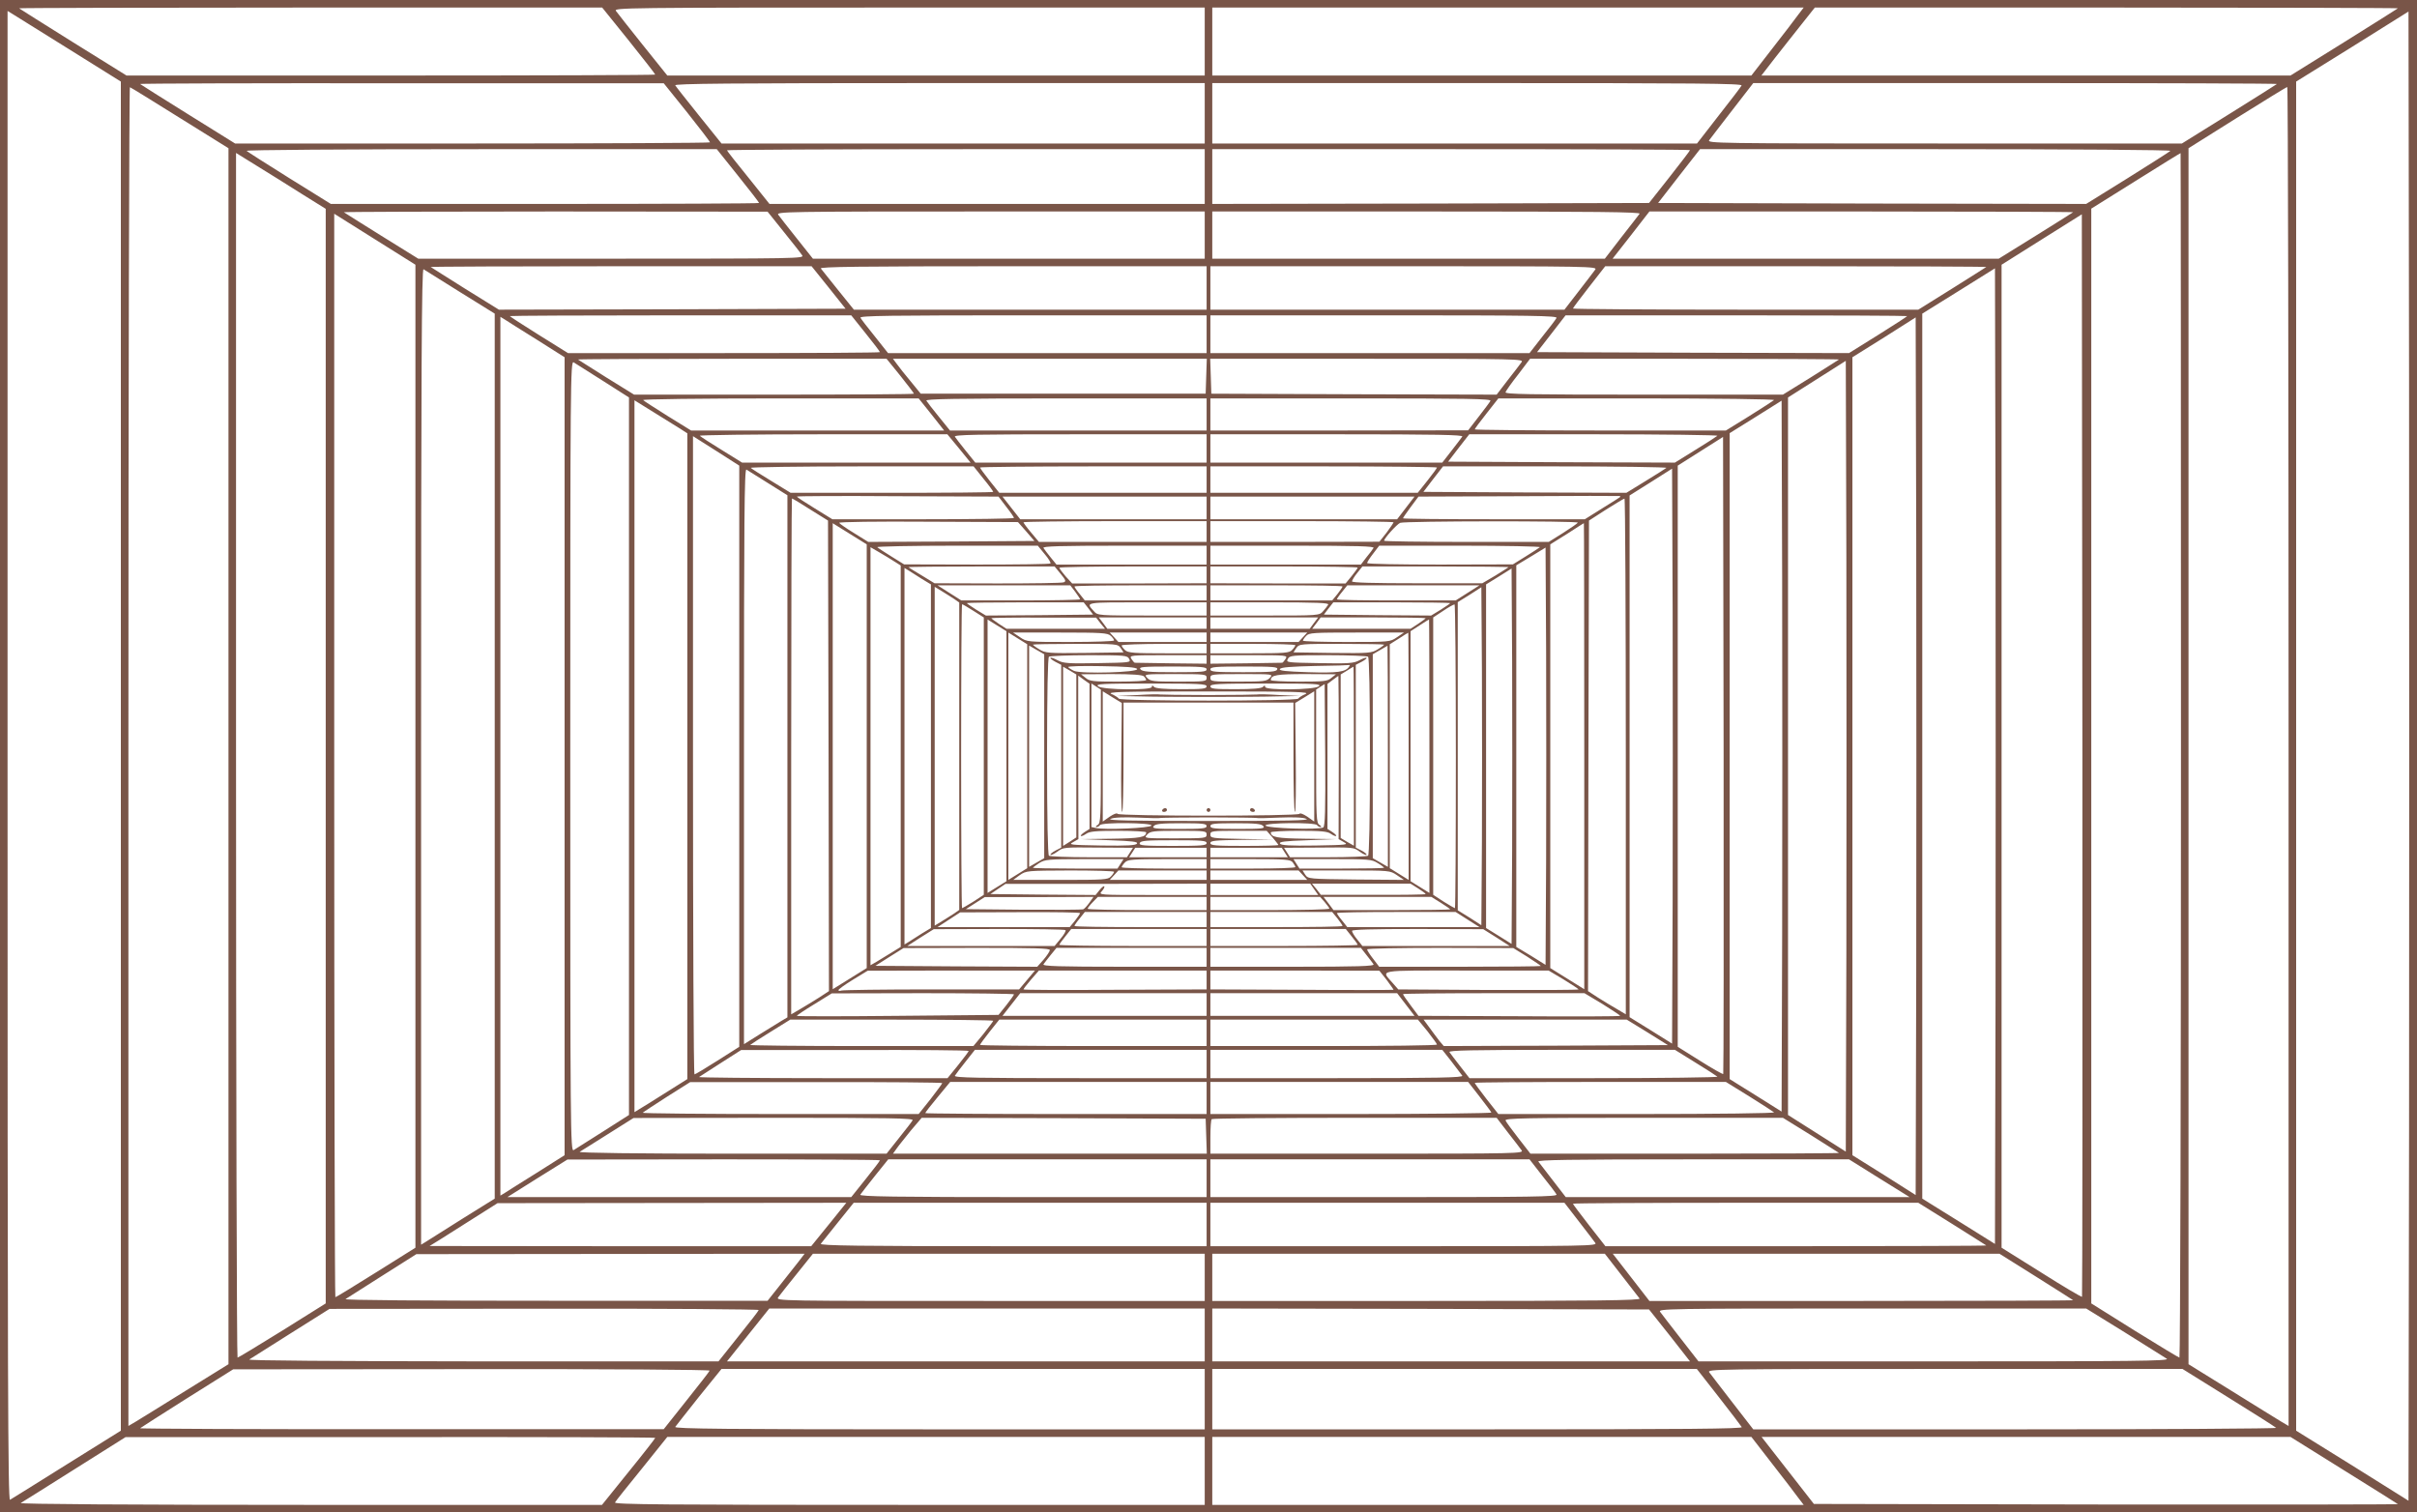 <?xml version="1.0" standalone="no"?>
<!DOCTYPE svg PUBLIC "-//W3C//DTD SVG 20010904//EN"
 "http://www.w3.org/TR/2001/REC-SVG-20010904/DTD/svg10.dtd">
<svg version="1.0" xmlns="http://www.w3.org/2000/svg"
 width="1280pt" height="801pt" viewBox="0 0 1280 801"
 preserveAspectRatio="xMidYMid meet">
<g transform="translate(0,801) scale(0.1,-0.1)"
fill="#795548" stroke="none">
<path d="M0 4005 l0 -4005 6400 0 6400 0 0 4005 0 4005 -6400 0 -6400 0 0
-4005z m3330 3790 c77 -96 140 -177 140 -180 0 -3 -630 -5 -1400 -5 l-1400 0
-283 176 c-155 97 -284 178 -286 180 -2 2 692 4 1542 4 l1546 0 141 -175z
m3050 -5 l0 -180 -1423 0 -1423 0 -130 162 c-71 89 -135 170 -142 180 -13 17
38 18 1552 18 l1566 0 0 -180z m3143 142 c-15 -21 -77 -102 -138 -180 l-110
-142 -1427 0 -1428 0 0 180 0 180 1566 0 1566 0 -29 -38z m3176 34 c-2 -2
-131 -83 -286 -180 l-283 -176 -1401 0 -1401 0 68 88 c38 48 101 129 142 180
l73 92 1546 0 c851 0 1544 -2 1542 -4z m-12336 -215 l277 -173 0 -3573 0
-3572 -287 -179 c-157 -98 -292 -183 -300 -187 -11 -7 -13 651 -13 3939 l0
3946 23 -14 c12 -8 147 -92 300 -187z m12395 -5714 l-3 -1975 -297 186 -298
185 0 3572 0 3573 298 185 297 186 3 -1969 c1 -1082 1 -2857 0 -3943z m-9120
5379 c67 -84 122 -156 122 -160 0 -3 -566 -6 -1258 -6 l-1257 0 -249 155
c-136 85 -251 157 -254 160 -3 3 620 5 1384 4 l1389 0 123 -153z m2742 -6 l0
-160 -1280 0 -1279 0 -119 148 c-65 81 -122 153 -126 160 -6 9 277 12 1398 12
l1406 0 0 -160z m2843 147 c-4 -8 -59 -80 -122 -160 l-114 -147 -1284 0 -1283
0 0 160 0 160 1405 0 c1163 0 1405 -2 1398 -13z m2835 8 c-3 -3 -118 -75 -254
-160 l-249 -155 -1258 0 c-1211 0 -1258 1 -1245 18 7 10 63 82 123 160 l110
142 1389 0 c764 0 1387 -2 1384 -5z m-11105 -180 l257 -160 0 -3220 0 -3220
-226 -140 c-124 -77 -243 -151 -265 -164 l-39 -23 0 3547 c0 1951 4 3545 8
3543 5 -1 124 -75 265 -163z m11167 -3381 l0 -3546 -39 23 c-22 13 -141 87
-265 164 l-226 140 0 3220 0 3220 258 162 c141 88 260 162 265 162 4 1 7
-1595 7 -3545z m-8212 3076 c62 -77 112 -142 112 -145 0 -3 -510 -5 -1134 -5
l-1134 0 -219 136 c-120 75 -222 140 -227 145 -6 5 517 9 1240 9 l1250 0 112
-140z m2472 -5 l0 -145 -1152 0 -1153 0 -112 140 c-62 76 -113 141 -113 144 0
3 569 6 1265 6 l1265 0 0 -145z m2570 140 c0 -3 -49 -67 -108 -142 l-109 -138
-1156 -3 -1157 -2 0 145 0 145 1265 0 c696 0 1265 -2 1265 -5z m2544 -4 c-5
-5 -107 -70 -227 -145 l-219 -136 -1133 2 -1134 3 111 143 111 142 1250 0
c724 0 1247 -4 1241 -9z m-9899 -226 l130 -81 0 -2899 0 -2898 -230 -144
c-126 -78 -233 -143 -237 -143 -4 0 -8 1435 -8 3190 l0 3190 108 -67 c59 -36
166 -103 237 -148z m9955 -2975 c0 -1754 -4 -3190 -8 -3190 -4 0 -111 65 -237
143 l-230 144 0 2899 0 2899 235 147 c129 81 236 147 238 147 1 1 2 -1434 2
-3189z m-7400 2773 c47 -58 91 -114 98 -125 13 -17 -17 -18 -1010 -18 l-1023
0 -195 121 c-107 67 -197 123 -199 125 -2 2 502 4 1120 4 l1124 -1 85 -106z
m2230 -18 l0 -125 -1037 0 -1038 0 -85 107 c-47 59 -91 115 -98 125 -13 17 26
18 1122 18 l1136 0 0 -125z m2303 113 c-5 -7 -49 -64 -97 -125 l-87 -113
-1040 0 -1039 0 0 125 0 125 1136 0 c908 0 1135 -3 1127 -12z m2296 8 c-2 -2
-92 -58 -199 -125 l-195 -121 -1022 0 -1023 0 98 125 97 125 1124 0 c618 0
1122 -2 1120 -4z m-8779 -2881 l0 -2603 -209 -131 c-115 -72 -211 -131 -215
-131 -3 0 -6 1291 -6 2869 l0 2869 215 -135 215 -135 0 -2603z m8826 -2863
c-3 -2 -100 55 -215 128 l-211 132 0 2603 0 2603 213 134 212 133 3 -2864 c1
-1575 0 -2866 -2 -2869z m-6638 5346 l90 -113 -918 -3 -918 -2 -179 111 c-98
62 -180 113 -182 115 -2 2 450 4 1006 4 l1011 0 90 -112z m2002 -3 l0 -115
-934 0 -934 0 -83 103 c-45 56 -87 108 -92 115 -8 9 197 12 1017 12 l1026 0 0
-115z m2058 97 c-7 -10 -47 -62 -88 -115 l-75 -97 -937 0 -938 0 0 115 0 115
1026 0 c985 0 1025 -1 1012 -18z m2071 14 c-2 -2 -84 -53 -182 -115 l-178
-111 -915 0 c-503 0 -914 3 -914 6 0 3 39 55 86 115 l85 109 1011 0 c556 0
1009 -2 1007 -4z m-8081 -134 l182 -113 0 -2344 0 -2343 -172 -107 c-95 -60
-183 -115 -195 -123 l-23 -14 0 2586 c0 2067 3 2586 13 2580 6 -4 94 -59 195
-122z m8130 -3745 l-3 -1295 -192 120 -193 120 0 2343 0 2344 193 120 192 120
3 -1289 c1 -708 1 -1871 0 -2583z m-5984 3528 c42 -52 76 -97 76 -100 0 -3
-372 -5 -826 -5 l-826 0 -154 96 c-85 53 -154 98 -154 100 0 2 407 4 904 4
l904 0 76 -95z m1806 -5 l0 -100 -843 0 -844 0 -69 87 c-38 47 -73 92 -77 100
-7 11 147 13 913 13 l920 0 0 -100z m1853 86 c-4 -8 -38 -53 -76 -100 l-67
-86 -845 0 -845 0 0 100 0 100 920 0 c785 0 920 -2 913 -14z m1857 10 c0 -2
-69 -47 -154 -100 l-154 -96 -826 2 -826 3 76 98 75 97 905 0 c497 0 904 -2
904 -4z m-7257 -125 l147 -93 0 -2113 0 -2113 -147 -93 c-82 -51 -158 -99
-170 -107 l-23 -14 0 2327 0 2327 23 -14 c12 -8 88 -56 170 -107z m7305 -3364
l-3 -1166 -167 106 -168 105 0 2113 0 2113 168 105 167 106 3 -1159 c1 -637 1
-1683 0 -2323z m-5380 3173 c39 -49 72 -92 72 -95 0 -3 -334 -5 -741 -5 l-741
0 -147 91 c-80 51 -148 93 -150 95 -2 2 364 4 815 4 l819 0 73 -90z m1620 -2
l-3 -93 -755 0 -754 0 -53 65 c-30 36 -63 77 -74 93 l-20 27 831 0 831 0 -3
-92z m1670 74 c-7 -10 -40 -53 -73 -95 l-59 -77 -756 2 -755 3 -3 93 -3 92
831 0 c799 0 831 -1 818 -18z m1681 14 c-2 -2 -70 -44 -150 -95 l-147 -91
-737 0 c-613 0 -736 2 -732 13 3 8 33 51 68 95 l62 82 820 0 c451 0 818 -2
816 -4z m-6546 -113 l138 -88 0 -1900 0 -1900 -138 -88 c-76 -48 -146 -92
-155 -98 -17 -9 -18 93 -18 2086 0 1993 1 2095 18 2086 9 -6 79 -50 155 -98z
m6585 -3032 l-3 -1050 -153 97 -153 97 0 1900 0 1900 153 97 153 97 3 -1044
c1 -574 1 -1516 0 -2094z m-4845 2854 l67 -85 -670 0 -670 0 -123 76 c-67 42
-126 80 -131 85 -6 5 298 9 725 9 l734 0 68 -85z m1457 0 l0 -85 -679 0 -680
0 -59 73 c-32 39 -62 78 -66 85 -6 9 145 12 738 12 l746 0 0 -85z m1503 72
c-4 -8 -33 -46 -63 -85 l-55 -71 -682 -1 -683 0 0 85 0 85 745 0 c616 0 745
-2 738 -13z m1502 4 c-6 -5 -65 -43 -132 -85 l-123 -76 -665 0 c-366 0 -665 3
-665 6 0 3 28 41 63 85 l62 79 735 0 c426 0 730 -4 725 -9z m-5792 -152 l37
-24 0 -1710 0 -1710 -62 -39 c-35 -22 -98 -61 -140 -88 l-78 -48 0 1885 0
1885 103 -64 c57 -35 120 -74 140 -87z m5835 -2672 l-3 -944 -137 86 -138 86
0 1710 0 1711 138 86 137 86 3 -938 c1 -516 1 -1363 0 -1883z m-4359 2568 l61
-75 -605 0 -605 0 -108 67 c-59 36 -111 70 -116 75 -6 4 287 8 651 8 l660 0
62 -75z m1311 0 l0 -75 -612 0 -613 0 -50 62 c-27 34 -54 68 -58 75 -7 11 115
13 663 13 l670 0 0 -75z m1354 63 c-5 -7 -30 -41 -57 -75 l-49 -63 -614 0
-614 0 0 75 0 75 671 0 c533 0 669 -3 663 -12z m1351 4 c-6 -5 -58 -39 -117
-75 l-108 -67 -601 2 -600 3 56 73 56 72 662 0 c363 0 657 -4 652 -8z m-5180
-1697 l0 -1539 -115 -73 c-63 -40 -118 -73 -122 -73 -5 0 -8 760 -8 1690 l0
1690 123 -78 122 -78 0 -1539z m5211 -1683 c-3 -2 -58 29 -123 70 l-118 74 0
1539 0 1539 120 76 120 76 3 -1684 c1 -927 0 -1687 -2 -1690z m-3918 3153 c29
-35 52 -67 52 -70 0 -3 -241 -5 -536 -5 l-537 0 -101 62 c-56 34 -105 65 -110
70 -6 4 258 8 585 8 l595 0 52 -65z m1182 -5 l0 -70 -549 0 -549 0 -51 64
c-28 35 -51 67 -51 70 0 3 270 6 600 6 l600 0 0 -70z m1220 64 c0 -3 -23 -35
-51 -70 l-51 -64 -549 0 -549 0 0 70 0 70 600 0 c330 0 600 -3 600 -6z m1215
-2 c-6 -5 -56 -36 -111 -70 l-101 -62 -538 2 -537 3 52 68 52 67 596 0 c328 0
592 -4 587 -8z m-4757 -81 l102 -64 0 -1383 0 -1382 -32 -19 c-18 -11 -70 -43
-115 -71 l-83 -52 0 1525 c0 1253 2 1525 13 1518 7 -4 59 -37 115 -72z m4790
-2204 l-3 -764 -112 70 -113 70 0 1382 0 1381 113 71 112 71 3 -758 c1 -417 1
-1102 0 -1523z m-3529 2079 c23 -29 41 -56 41 -59 0 -4 -216 -7 -481 -7 l-481
0 -94 58 c-51 31 -93 59 -94 62 0 3 240 4 534 2 l534 -2 41 -54z m3250 51 c-2
-2 -45 -29 -95 -60 l-91 -57 -482 0 c-264 0 -481 2 -481 5 0 3 19 30 41 60
l41 55 532 2 c292 2 533 2 535 1 2 -2 2 -4 0 -6z m-2189 -57 l0 -60 -494 0
-493 0 -47 60 -47 60 540 0 541 0 0 -60z m1055 0 l-46 -60 -495 0 -494 0 0 60
0 60 541 0 540 0 -46 -60z m-3153 -9 l93 -58 3 -1246 2 -1246 -52 -34 c-29
-18 -74 -46 -100 -61 l-48 -28 0 1366 c0 751 2 1366 4 1366 3 0 47 -26 98 -59z
m4318 -1307 l0 -1366 -47 28 c-27 15 -72 43 -101 61 l-52 34 2 1246 3 1246 90
58 c50 31 93 58 98 58 4 1 7 -614 7 -1365z m-3175 1191 l43 -50 -440 -3 -440
-2 -74 46 c-41 25 -77 50 -80 55 -3 5 198 8 471 6 l476 -2 44 -50z m955 0 l0
-55 -444 0 -444 0 -41 49 c-23 27 -41 52 -41 55 0 3 218 6 485 6 l485 0 0 -55z
m990 49 c0 -3 -17 -28 -37 -55 l-38 -48 -447 -1 -448 0 0 55 0 55 485 0 c267
0 485 -3 485 -6z m976 -2 c-2 -4 -38 -29 -79 -55 l-75 -47 -436 0 c-240 0
-436 3 -436 6 0 13 67 87 85 95 25 10 947 11 941 1z m-3766 -1237 l0 -1122
-90 -56 -90 -56 0 1234 0 1234 90 -56 90 -56 0 -1122z m3800 1 l0 -1235 -90
56 -90 56 0 1122 0 1122 88 55 c48 31 88 57 90 57 1 1 2 -555 2 -1233z m-2858
1070 c21 -24 34 -47 31 -50 -4 -4 -180 -6 -391 -6 l-384 1 -66 41 c-37 23 -71
45 -76 50 -6 4 183 8 420 8 l430 0 36 -44z m858 -6 l0 -50 -397 0 -398 0 -31
38 c-16 20 -34 43 -38 50 -6 9 83 12 428 12 l436 0 0 -50z m884 38 c-4 -7 -21
-30 -38 -50 l-29 -38 -399 0 -398 0 0 50 0 50 436 0 c345 0 434 -3 428 -12z
m881 4 c-6 -5 -40 -27 -77 -50 l-66 -41 -386 -1 c-212 0 -386 3 -386 8 0 5 14
27 32 50 l32 42 430 0 c237 0 426 -4 421 -8z m-3418 -76 l33 -21 0 -1010 0
-1010 -47 -29 c-27 -16 -63 -38 -80 -49 l-33 -19 0 1107 0 1107 48 -28 c26
-15 62 -37 79 -48z m3451 -1580 l-3 -556 -77 48 -78 47 0 1010 0 1011 78 47
77 47 3 -549 c1 -302 1 -800 0 -1105z m-2571 1515 c27 -33 30 -40 16 -45 -9
-4 -166 -6 -350 -6 l-334 1 -67 41 c-37 22 -69 42 -71 44 -2 2 171 4 385 4
l389 0 32 -39z m773 -6 l0 -44 -356 -1 -356 0 -34 37 c-18 21 -33 41 -34 46 0
4 176 7 390 7 l390 0 0 -45z m800 39 c0 -3 -14 -23 -32 -45 l-32 -39 -358 0
-358 1 0 44 0 45 390 0 c215 0 390 -3 390 -6z m799 2 c-2 -2 -34 -22 -71 -45
l-68 -40 -345 0 c-229 0 -345 3 -345 10 0 5 12 26 28 45 l27 34 389 0 c214 0
387 -2 385 -4z m-3107 -62 l48 -29 0 -910 0 -910 -48 -29 c-26 -17 -57 -36
-69 -44 l-23 -14 0 997 0 997 23 -14 c12 -8 43 -27 69 -44z m3126 -1433 l-3
-500 -67 42 -68 42 0 910 0 910 68 42 67 42 3 -494 c1 -271 1 -719 0 -994z
m-2314 1365 c14 -19 26 -37 26 -40 0 -3 -142 -6 -315 -6 l-314 0 -63 40 -63
40 351 0 352 0 26 -34z m696 -6 l0 -40 -322 0 -323 0 -27 34 c-16 19 -28 37
-28 40 0 4 158 6 350 6 l350 0 0 -40z m720 34 c0 -3 -12 -21 -27 -40 l-28 -34
-322 0 -323 0 0 40 0 40 350 0 c193 0 350 -2 350 -6z m662 -34 l-63 -40 -314
0 c-173 0 -315 2 -315 6 0 3 12 21 28 40 l27 34 350 0 350 0 -63 -40z m-2719
-32 l27 -19 0 -814 0 -814 -27 -19 c-16 -10 -45 -29 -65 -41 l-38 -23 0 897 0
897 38 -23 c20 -12 49 -31 65 -41z m2795 -1277 l-3 -451 -62 40 -63 39 0 816
0 816 63 39 62 40 3 -444 c1 -245 1 -647 0 -895z m-2084 1227 l25 -33 -284 -3
-284 -2 -51 31 c-27 17 -50 33 -50 35 0 2 139 4 309 4 l310 0 25 -32z m626 -3
l0 -35 -288 0 c-287 0 -289 0 -309 23 -44 49 -55 47 281 47 l316 0 0 -35z
m644 23 c-4 -7 -16 -23 -27 -35 -20 -23 -22 -23 -309 -23 l-288 0 0 35 0 35
316 0 c249 0 314 -3 308 -12z m646 8 c0 -2 -23 -18 -50 -35 l-51 -31 -284 2
-284 3 25 33 25 32 310 0 c170 0 309 -2 309 -4z m-2525 -41 l55 -35 0 -735 0
-734 -55 -36 c-31 -19 -58 -35 -60 -35 -3 0 -5 362 -5 805 0 443 2 805 5 805
3 0 30 -16 60 -35z m2555 -770 c0 -443 -2 -805 -5 -805 -2 0 -29 16 -60 35
l-55 36 0 734 0 735 53 35 c28 19 55 34 60 34 4 1 7 -361 7 -804z m-1882 704
l24 -29 -261 0 -261 0 -40 26 c-22 15 -40 28 -40 30 0 2 125 4 278 3 l277 0
23 -30z m562 1 l0 -30 -263 0 -263 0 -22 30 -23 30 286 0 285 0 0 -30z m568 0
l-22 -30 -263 0 -263 0 0 30 0 30 285 0 286 0 -23 -30z m592 26 c0 -2 -18 -15
-40 -30 l-40 -26 -260 0 -261 0 23 30 22 30 278 0 c153 0 278 -2 278 -4z
m-2220 -731 l0 -662 -50 -31 -50 -31 0 724 0 724 50 -31 50 -31 0 -662z m2240
0 l0 -724 -50 31 -50 31 0 662 0 662 48 31 c26 17 48 31 50 31 1 1 2 -325 2
-724z m-2130 0 l0 -593 -50 -31 -50 -31 0 655 0 655 50 -31 50 -31 0 -593z
m442 638 c10 -9 18 -20 18 -25 0 -4 -104 -8 -231 -8 -229 0 -230 0 -267 25
l-37 25 249 0 c218 0 252 -2 268 -17z m508 -8 l0 -25 -233 0 -234 0 -23 25
-23 25 256 0 257 0 0 -25z m510 0 l-23 -25 -234 0 -233 0 0 25 0 25 257 0 256
0 -23 -25z m498 0 c-37 -25 -38 -25 -267 -25 -127 0 -231 3 -231 7 0 3 7 15
17 25 15 17 37 18 267 18 l251 0 -37 -25z m62 -630 l0 -655 -50 31 -50 31 0
593 0 593 48 30 c26 17 48 31 50 31 1 1 2 -294 2 -654z m-1525 573 l15 -23
-206 -3 c-194 -2 -208 -1 -240 19 -19 11 -34 23 -34 25 0 2 101 4 224 4 222 0
225 0 241 -22z m455 -3 l0 -25 -207 0 c-178 0 -209 2 -225 17 -10 9 -18 20
-18 25 0 4 101 8 225 8 l225 0 0 -25z m470 18 c0 -3 -7 -15 -17 -25 -15 -16
-35 -18 -225 -18 l-208 0 0 25 0 25 225 0 c124 0 225 -3 225 -7z m470 3 c0 -2
-15 -14 -34 -25 -32 -20 -46 -21 -240 -19 l-206 3 15 23 c16 22 19 22 241 22
123 0 224 -2 224 -4z m-1800 -591 l0 -540 -40 -23 -40 -23 0 586 0 586 40 -23
40 -23 0 -540z m1820 0 l0 -586 -40 23 -40 23 0 540 0 540 38 22 c20 12 38 22
40 23 1 0 2 -263 2 -585z m-1370 515 c10 -19 5 -19 -167 -22 -155 -3 -182 -1
-212 15 -18 10 -36 16 -38 13 -3 -2 9 -12 26 -21 l31 -16 0 -484 0 -484 -31
-16 c-17 -9 -28 -19 -26 -22 3 -3 19 4 34 15 36 25 27 25 231 23 l172 -1 -16
-25 -16 -25 -202 0 c-110 0 -205 4 -211 8 -6 4 -10 192 -10 527 0 335 4 523
10 527 6 4 101 8 212 8 191 0 203 -1 213 -20z m410 -2 l0 -23 -187 2 c-104 2
-190 3 -193 3 -3 0 -11 9 -18 20 -12 20 -10 20 193 20 l205 0 0 -22z m418 2
c-7 -11 -15 -20 -18 -20 -3 0 -89 -1 -193 -3 l-187 -2 0 23 0 22 205 0 c203 0
205 0 193 -20z m437 12 c6 -4 10 -192 10 -527 0 -335 -4 -523 -10 -527 -5 -4
-101 -8 -211 -8 l-202 0 -16 25 -16 25 172 1 c204 2 195 2 231 -23 15 -11 31
-18 34 -15 2 3 -9 13 -26 22 l-31 16 0 484 0 484 31 16 c17 9 29 19 26 21 -2
3 -20 -3 -38 -13 -30 -16 -57 -18 -212 -15 -172 3 -177 3 -167 22 10 19 22 20
213 20 111 0 207 -4 212 -8z m-1223 -65 c11 -18 -297 -27 -334 -10 -15 7 -29
16 -31 20 -3 5 76 7 176 5 128 -2 184 -6 189 -15z m1123 13 c-18 -29 -62 -35
-217 -30 -121 4 -156 8 -150 17 6 9 59 13 187 16 99 1 181 4 183 5 2 1 0 -3
-3 -8z m-1445 -473 l0 -432 -35 -23 -35 -22 0 475 0 474 35 -20 35 -21 0 -431z
m690 458 c0 -13 -25 -15 -169 -15 -138 0 -171 3 -181 15 -11 13 9 15 169 15
154 0 181 -2 181 -15z m374 0 c-5 -13 -35 -15 -180 -15 -148 0 -174 2 -174 15
0 13 27 15 180 15 155 0 179 -2 174 -15z m406 -460 l0 -474 -35 20 -35 21 0
433 0 433 33 20 c17 11 33 21 35 21 1 1 2 -213 2 -474z m-1112 423 c7 -7 12
-16 12 -20 0 -4 -67 -8 -149 -8 -133 0 -151 2 -172 20 l-24 19 161 1 c111 0
164 -4 172 -12z m332 -8 c0 -19 -7 -20 -148 -20 -136 0 -150 2 -167 20 -18 20
-17 20 148 20 160 0 167 -1 167 -20z m335 0 c-17 -18 -31 -20 -167 -20 -141 0
-148 1 -148 20 0 19 7 20 167 20 165 0 166 0 148 -20z m326 0 c-21 -18 -39
-20 -172 -20 -82 0 -149 4 -149 8 0 27 30 32 185 32 l160 -1 -24 -19z m-1281
-415 l0 -385 -25 -16 c-14 -9 -24 -19 -21 -21 3 -3 15 2 28 11 18 13 51 16
170 16 82 0 148 -4 148 -8 0 -26 -31 -32 -184 -34 l-161 -2 152 -6 c120 -4
151 -8 144 -18 -6 -9 -50 -12 -187 -10 -168 3 -177 4 -151 18 l28 16 -1 433 0
433 30 -22 30 -21 0 -384z m1320 -7 l-1 -432 28 -16 c26 -14 17 -15 -151 -18
-137 -2 -181 1 -187 10 -7 10 24 14 144 18 l152 6 -161 2 c-153 2 -184 8 -184
34 0 4 66 8 148 8 119 0 152 -3 170 -16 13 -9 25 -14 28 -11 3 2 -7 12 -21 21
l-25 16 0 384 0 384 28 21 c15 11 28 21 30 21 1 0 2 -194 2 -432z m-1260 6 c0
-326 -1 -354 -17 -363 -10 -6 -13 -11 -6 -11 6 0 15 5 18 10 10 16 278 13 273
-2 -5 -14 -251 -24 -295 -13 l-23 5 0 380 0 380 25 -16 25 -16 0 -354z m560
371 c0 -13 -22 -15 -133 -15 -90 0 -137 4 -145 12 -9 9 -12 9 -12 0 0 -19
-259 -16 -284 3 -17 13 16 15 277 15 256 0 297 -2 297 -15z m594 0 c-25 -19
-284 -22 -284 -3 0 9 -3 9 -12 0 -8 -8 -55 -12 -145 -12 -111 0 -133 2 -133
15 0 13 41 15 297 15 261 0 294 -2 277 -15z m24 -747 c-22 -14 -301 -5 -306
10 -5 15 263 18 273 2 3 -5 12 -10 18 -10 7 0 4 5 -5 11 -17 9 -18 37 -18 363
l0 354 23 15 22 14 3 -375 c2 -294 -1 -377 -10 -384z m-1070 370 c-2 -158 0
-288 5 -288 4 0 7 130 7 290 l0 289 450 0 450 0 0 -289 c0 -160 3 -290 8 -290
4 0 6 130 4 288 l-3 289 51 31 50 31 0 -345 0 -345 -37 26 c-21 14 -39 21 -41
15 -5 -13 -959 -13 -964 0 -2 6 -20 -1 -41 -15 l-37 -26 0 345 0 345 50 -31
51 -31 -3 -289z m975 336 c-17 -7 -34 -18 -38 -24 -9 -14 -941 -14 -950 0 -4
6 -21 17 -38 24 -28 12 42 14 513 14 471 0 541 -2 513 -14z m-768 -656 c1 1
116 3 255 3 139 0 254 -2 255 -3 2 -2 56 -1 120 2 78 3 127 1 144 -7 20 -8
-99 -11 -519 -11 -420 0 -539 3 -519 11 17 8 66 10 144 7 64 -3 118 -4 120 -2z
m245 -43 c0 -13 -23 -15 -146 -15 -129 0 -145 2 -134 15 10 12 40 15 146 15
112 0 134 -2 134 -15z m300 0 c11 -13 -5 -15 -134 -15 -123 0 -146 2 -146 15
0 13 22 15 134 15 106 0 136 -3 146 -15z m-300 -45 c0 -19 -7 -20 -167 -20
-165 0 -166 0 -148 20 17 18 31 20 167 20 141 0 148 -1 148 -20z m349 -15 c17
-20 31 -38 31 -40 0 -3 -81 -5 -180 -5 -153 0 -180 2 -180 15 0 13 26 15 168
17 l167 2 -167 3 c-160 3 -168 4 -168 23 0 19 7 20 149 20 l149 0 31 -35z
m-349 -30 c0 -13 -27 -15 -180 -15 -155 0 -179 2 -174 15 5 13 35 15 180 15
148 0 174 -2 174 -15z m0 -50 l0 -25 -205 0 -205 0 16 25 16 25 189 0 189 0 0
-25z m414 0 l16 -25 -205 0 -205 0 0 25 0 25 189 0 189 0 16 -25z m-870 -60
l-16 -25 -224 0 c-123 0 -224 2 -224 4 0 2 15 13 33 25 30 19 47 21 240 21
l207 0 -16 -25z m456 0 l0 -25 -225 0 c-124 0 -225 3 -225 7 0 3 7 15 17 25
15 16 35 18 225 18 l208 0 0 -25z m456 8 c7 -10 14 -21 14 -25 0 -5 -101 -8
-225 -8 l-225 0 0 25 0 25 211 0 c190 0 213 -2 225 -17z m450 -4 c19 -11 34
-23 34 -25 0 -2 -101 -4 -224 -4 l-224 0 -16 25 -16 25 206 0 c192 0 209 -1
240 -21z m-1396 -46 c0 -3 -7 -15 -17 -25 -15 -17 -37 -18 -267 -18 l-250 0
34 25 c35 24 37 24 268 25 127 0 232 -3 232 -7z m490 -18 l0 -25 -257 0 -256
0 23 25 23 25 234 0 233 0 0 -25z m510 0 l23 -25 -256 0 -257 0 0 25 0 25 233
0 234 0 23 -25z m498 0 l37 -25 -254 2 c-250 3 -254 3 -269 26 l-14 22 231 0
c231 0 232 0 269 -25z m-1008 -75 l0 -30 -287 0 c-286 0 -286 0 -268 20 10 11
16 23 13 26 -3 3 -15 -7 -26 -21 l-20 -25 -279 2 -278 3 40 27 40 27 533 0
532 1 0 -30z m570 0 l21 -30 -285 0 -286 0 0 30 0 30 264 0 265 0 21 -30z
m550 5 c22 -14 40 -27 40 -30 0 -3 -125 -5 -277 -4 l-278 0 -23 30 -24 29 261
0 261 0 40 -25z m-1741 -76 c-12 -17 -27 -33 -33 -35 -6 -2 -148 -3 -316 -2
l-305 3 50 32 50 32 288 0 288 1 -22 -31z m621 -4 l0 -35 -315 0 c-173 0 -315
3 -315 7 0 4 12 20 27 35 l27 28 288 0 288 0 0 -35z m625 8 c13 -16 25 -31 25
-35 0 -5 -142 -8 -315 -8 l-315 0 0 35 0 35 290 0 291 0 24 -27z m615 -4 c27
-17 50 -33 50 -35 0 -2 -139 -4 -309 -4 l-309 0 -26 35 -27 35 285 0 286 0 50
-31z m-1910 -55 c0 -3 -12 -21 -27 -40 l-28 -34 -350 0 -350 0 60 39 60 39
318 1 c174 1 317 -1 317 -5z m670 -34 l0 -40 -350 0 c-192 0 -350 2 -350 6 0
3 12 21 28 40 l27 34 323 0 322 0 0 -40z m693 6 c15 -19 27 -37 27 -40 0 -4
-157 -6 -350 -6 l-350 0 0 40 0 40 323 0 322 0 28 -34z m689 -6 l63 -40 -350
0 -350 0 -27 34 c-16 19 -28 37 -28 40 0 4 142 6 315 6 l314 0 63 -40z m-2129
-56 c3 -4 -8 -24 -26 -45 l-32 -39 -390 0 -390 0 70 45 70 44 346 1 c190 0
348 -2 352 -6z m747 -39 l0 -45 -390 0 c-214 0 -390 3 -390 6 0 3 14 23 32 45
l31 39 359 0 358 0 0 -45z m768 6 c18 -22 32 -42 32 -45 0 -3 -175 -6 -390 -6
l-390 0 0 45 0 45 358 0 359 0 31 -39z m767 -6 l70 -45 -390 0 -390 0 -27 34
c-16 19 -28 40 -28 46 0 7 106 10 348 10 l347 -1 70 -44z m-2365 -67 c-1 -7
-16 -30 -34 -51 l-33 -37 -429 2 -428 3 74 47 75 47 388 1 c307 0 387 -2 387
-12z m830 -38 l0 -50 -436 0 c-345 0 -434 3 -428 13 4 6 22 29 38 49 l31 38
398 0 397 0 0 -50z m846 13 c17 -21 34 -44 38 -50 6 -10 -83 -13 -428 -13
l-436 0 0 50 0 50 398 0 399 0 29 -37z m851 -9 c40 -26 73 -48 73 -50 0 -2
-193 -4 -428 -4 l-428 0 -32 42 c-18 23 -32 45 -32 50 0 5 174 8 387 8 l387
-1 73 -45z m-2648 -124 l-42 -50 -463 0 c-254 0 -469 -3 -478 -6 -9 -3 -16 -2
-16 2 1 5 35 30 78 56 l77 47 443 1 443 0 -42 -50z m951 0 l0 -50 -485 -2
c-267 -2 -485 -1 -485 2 0 3 18 26 41 53 l41 47 444 0 444 0 0 -50z m953 1
c20 -27 37 -51 37 -53 0 -1 -218 -2 -485 0 l-485 2 0 50 0 50 448 0 447 -1 38
-48z m937 2 c44 -27 79 -50 80 -53 0 -3 -215 -4 -477 -3 l-478 3 -28 32 c-64
74 -98 68 388 68 l436 0 79 -47z m-2910 -79 c0 -3 -18 -29 -41 -58 l-41 -51
-534 -5 c-294 -3 -534 -3 -534 0 0 3 42 31 93 62 l92 57 483 1 c265 0 482 -3
482 -6z m1020 -54 l0 -60 -541 0 -540 0 47 60 47 60 493 0 494 0 0 -60z m1055
0 l46 -60 -540 0 -541 0 0 60 0 60 494 0 495 0 46 -60z m1041 3 c51 -32 94
-60 94 -63 0 -3 -240 -4 -534 -2 l-534 2 -41 55 c-23 30 -41 57 -41 60 0 3
216 5 481 5 l480 0 95 -57z m-3226 -89 c0 -3 -24 -34 -52 -70 l-53 -64 -594 0
c-327 0 -592 3 -588 6 3 3 52 35 109 70 l103 64 537 0 c296 0 538 -3 538 -6z
m1130 -64 l0 -70 -600 0 c-330 0 -600 3 -600 6 0 3 23 35 51 70 l51 64 549 0
549 0 0 -70z m1170 8 c27 -35 50 -66 50 -70 0 -5 -270 -8 -600 -8 l-600 0 0
70 0 70 550 0 549 0 51 -62z m1164 -5 l109 -68 -593 -3 -594 -2 -23 27 c-12
16 -36 47 -53 71 l-31 42 538 0 538 0 109 -67z m-3594 -99 c0 -3 -25 -36 -56
-75 l-56 -69 -661 0 c-363 0 -658 3 -655 6 4 3 55 36 115 74 l108 69 603 0
c331 1 602 -1 602 -5z m1260 -69 l0 -75 -670 0 c-541 0 -669 2 -663 13 4 7 30
41 57 75 l49 62 614 0 613 0 0 -75z m1297 13 c27 -35 52 -69 57 -75 6 -10
-130 -13 -663 -13 l-671 0 0 75 0 75 614 0 614 0 49 -62z m1291 -5 c59 -36
111 -70 117 -75 5 -4 -288 -8 -652 -8 l-661 0 -49 63 c-27 34 -52 68 -57 75
-6 9 116 12 594 12 l600 0 108 -67z m-3988 -109 c0 -3 -28 -41 -62 -85 l-63
-79 -734 0 c-404 0 -731 3 -727 7 4 4 62 42 129 85 l122 77 668 0 c367 1 667
-2 667 -5z m1400 -79 l0 -85 -745 0 c-410 0 -745 2 -745 5 0 3 30 42 66 85
l66 80 679 0 679 0 0 -85z m1445 8 c33 -43 62 -81 63 -85 2 -4 -332 -8 -742
-8 l-746 0 0 85 0 85 683 0 682 0 60 -77z m1428 1 c67 -42 126 -80 132 -85 5
-5 -299 -9 -726 -9 l-734 0 -63 80 c-34 44 -62 82 -62 85 0 3 299 5 665 5
l665 0 123 -76z m-4430 -127 c-4 -8 -37 -50 -73 -95 l-65 -82 -820 0 c-496 0
-814 4 -805 10 8 5 76 47 150 94 l135 85 743 1 c616 0 742 -2 735 -13z m1555
-84 l3 -93 -831 0 -831 0 20 28 c10 15 45 57 75 95 l57 67 752 -2 752 -3 3
-92z m1597 20 c33 -42 66 -85 73 -95 13 -17 -19 -18 -817 -18 l-831 0 0 88 c0
49 3 92 7 95 3 4 344 7 757 7 l752 0 59 -77z m1604 -14 c80 -51 148 -93 150
-95 2 -2 -364 -4 -815 -4 l-819 0 -63 81 c-35 45 -66 87 -69 95 -4 12 105 14
732 14 l737 0 147 -91z m-4929 -134 c0 -3 -34 -48 -76 -100 l-76 -95 -911 0
-910 0 159 100 159 99 828 1 c455 0 827 -2 827 -5z m1730 -95 l0 -100 -921 0
c-733 0 -919 3 -913 13 4 6 39 51 78 100 l70 87 843 0 843 0 0 -100z m1777 14
c38 -47 72 -92 76 -100 7 -12 -128 -14 -913 -14 l-920 0 0 100 0 100 845 0
845 0 67 -86z m1785 -14 l161 -100 -911 0 -910 0 -68 88 c-37 48 -72 93 -77
100 -8 9 158 12 818 12 l827 0 160 -100z m-5508 -177 c-21 -27 -63 -78 -93
-115 l-55 -68 -1010 0 -1011 1 55 34 c30 19 111 70 180 114 l125 79 924 1 923
1 -38 -47z m1946 -68 l0 -115 -1026 0 c-820 0 -1025 3 -1017 13 5 6 47 58 92
115 l82 102 934 0 935 0 0 -115z m1970 18 c41 -53 81 -105 88 -115 13 -17 -27
-18 -1012 -18 l-1026 0 0 115 0 115 938 0 937 0 75 -97z m1977 -14 c98 -62
180 -113 182 -115 2 -2 -451 -4 -1006 -4 l-1011 0 -86 110 c-47 61 -86 112
-86 115 0 3 411 5 914 5 l915 0 178 -111z m-6109 -202 c-18 -23 -62 -79 -98
-124 l-65 -82 -1125 0 c-705 0 -1119 3 -1110 9 8 5 96 61 195 124 l180 114
1028 1 1028 1 -33 -43z m2152 -82 l0 -125 -1136 0 c-1116 0 -1136 0 -1123 19
8 11 52 67 99 125 l85 106 1038 0 1037 0 0 -125z m2206 13 c48 -62 92 -119 97
-125 8 -10 -219 -13 -1127 -13 l-1136 0 0 125 0 125 1039 0 1040 0 87 -112z
m2196 -9 c106 -67 195 -123 197 -125 2 -2 -502 -4 -1120 -4 l-1124 0 -97 125
-97 125 1024 0 1024 0 193 -121z m-6764 -177 c-1 -5 -50 -68 -108 -140 l-105
-132 -1250 0 c-792 1 -1245 4 -1235 10 8 5 107 68 220 139 l205 129 1138 1
c626 1 1137 -3 1135 -7z m2362 -132 l0 -140 -1265 0 -1265 0 112 140 112 140
1153 0 1153 0 0 -140z m2462 -2 l108 -138 -1265 0 -1265 0 0 140 0 140 1157
-2 1156 -3 109 -137z m2410 16 c111 -70 212 -133 223 -140 16 -12 -170 -14
-1230 -14 l-1250 0 -95 122 c-52 67 -101 130 -108 140 -13 17 29 18 1121 18
l1135 0 204 -126z m-7494 -203 c-1 -5 -57 -76 -123 -159 l-120 -151 -1389 0
c-764 -1 -1387 2 -1384 5 3 3 115 74 249 159 l244 153 1263 1 c723 1 1262 -3
1260 -8z m2622 -151 l0 -160 -1406 0 c-1121 0 -1404 3 -1398 13 4 6 61 78 126
160 l119 147 1279 0 1280 0 0 -160z m2721 13 c64 -82 119 -154 123 -161 6 -9
-277 -12 -1398 -12 l-1406 0 0 160 0 160 1283 0 1283 0 115 -147z m2701 -5
c134 -83 247 -155 252 -160 6 -4 -615 -8 -1380 -8 l-1389 0 -110 142 c-60 78
-116 150 -123 160 -13 17 34 18 1247 18 l1259 0 244 -152z m-8332 -213 c0 -3
-63 -84 -141 -180 l-141 -175 -1546 0 c-953 0 -1541 4 -1532 10 8 5 137 85
285 179 l270 170 1403 0 c771 1 1402 -1 1402 -4z m2910 -175 l0 -180 -1565 0
c-1298 0 -1565 2 -1558 13 4 8 69 89 143 180 l134 167 1423 0 1423 0 0 -180z
m3005 38 c61 -78 123 -159 138 -180 l29 -38 -1566 0 -1566 0 0 180 0 180 1428
0 1427 0 110 -142z m3027 -34 c156 -97 285 -178 287 -180 3 -2 -693 -3 -1544
-2 l-1549 3 -78 100 c-43 55 -105 135 -139 178 l-60 77 1400 0 1401 0 282
-176z"/>
<path d="M6155 3720 c-3 -5 1 -10 9 -10 9 0 16 5 16 10 0 6 -4 10 -9 10 -6 0
-13 -4 -16 -10z"/>
<path d="M6390 3720 c0 -5 5 -10 10 -10 6 0 10 5 10 10 0 6 -4 10 -10 10 -5 0
-10 -4 -10 -10z"/>
<path d="M6620 3720 c0 -5 7 -10 16 -10 8 0 12 5 9 10 -3 6 -10 10 -16 10 -5
0 -9 -4 -9 -10z"/>
<path d="M6025 4329 l-110 -5 118 -2 c64 -2 230 -3 367 -3 138 0 303 1 368 3
l117 2 -110 5 c-60 4 -113 5 -117 3 -4 -1 -120 -3 -258 -3 -138 0 -254 2 -258
3 -4 2 -56 1 -117 -3z"/>
</g>
</svg>
